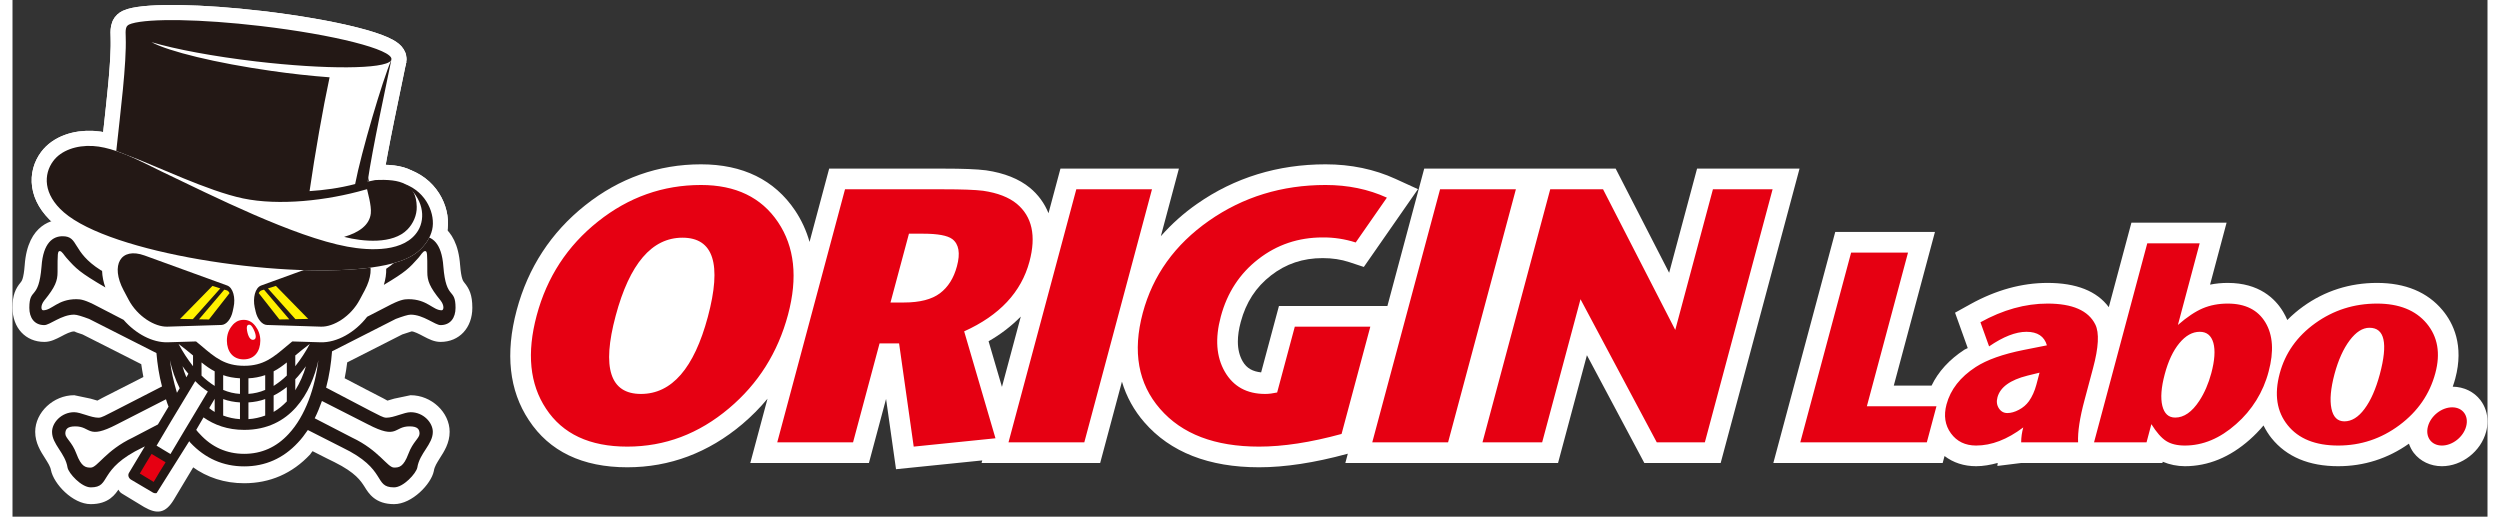 <?xml version="1.0" encoding="UTF-8"?>
<svg xmlns="http://www.w3.org/2000/svg" xmlns:xlink="http://www.w3.org/1999/xlink" width="300px" height="62px" viewBox="0 0 297 62" version="1.1">
<rect x="0" y="0" width="297" height="62" fill="#333333" stroke="none"/>
<g id="surface1">
<path style=" stroke:none;fill-rule:nonzero;fill:rgb(100%,100%,100%);fill-opacity:1;" d="M 211.211 20.234 L 202.148 20.234 L 198.797 32.734 L 192.379 20.234 L 169.406 20.234 L 164.988 36.723 L 151.973 36.723 L 149.836 44.688 C 148.844 44.578 148.113 44.215 147.621 43.363 C 147.234 42.688 147.043 41.902 147.043 40.988 C 147.043 40.281 147.156 39.5 147.391 38.633 C 148.02 36.285 149.203 34.461 151.016 33.055 C 152.82 31.652 154.852 30.973 157.223 30.973 C 158.371 30.973 159.438 31.133 160.406 31.453 L 162.16 32.035 L 168.656 22.699 L 165.957 21.465 C 163.422 20.305 160.602 19.719 157.57 19.719 C 151.84 19.719 146.648 21.316 142.152 24.461 C 140.551 25.574 139.09 26.879 137.801 28.344 L 139.969 20.234 L 125.754 20.234 L 124.32 25.586 C 123.844 24.402 123.082 23.355 122.098 22.543 C 120.789 21.465 119.016 20.758 116.824 20.438 C 115.695 20.297 114.035 20.234 111.699 20.234 L 98 20.234 L 95.645 29.031 C 95.27 27.691 94.684 26.418 93.91 25.258 C 91.438 21.582 87.637 19.719 82.621 19.719 C 77.496 19.719 72.82 21.375 68.715 24.641 C 64.637 27.879 61.871 32.109 60.504 37.215 C 59.113 42.422 59.602 46.863 61.957 50.41 C 64.418 54.168 68.395 56.074 73.773 56.074 C 78.859 56.074 83.504 54.332 87.578 50.895 C 88.672 49.969 89.688 48.949 90.602 47.844 L 88.535 55.559 L 102.77 55.559 L 104.828 47.871 L 106.023 56.305 L 116.371 55.25 L 116.289 55.559 L 130.52 55.559 L 133.133 45.797 C 133.668 47.602 134.59 49.27 135.832 50.688 C 138.938 54.262 143.566 56.074 149.586 56.074 C 152.684 56.074 156.234 55.535 160.141 54.469 L 160.238 54.441 L 159.941 55.559 L 185.465 55.559 L 188.93 42.625 C 191.641 47.707 195.82 55.559 195.82 55.559 L 204.98 55.559 L 214.445 20.234 Z M 118.734 46.426 L 117.129 40.949 C 118.547 40.145 119.848 39.148 120.996 37.988 Z M 296.152 48.016 C 295.379 47.004 294.168 46.422 292.828 46.402 C 292.938 46.082 293.047 45.762 293.133 45.43 L 293.133 45.426 C 294.199 41.449 292.895 38.773 291.609 37.23 C 289.793 35.051 287.145 33.949 283.742 33.949 C 280.477 33.949 277.5 34.898 274.887 36.77 C 274.184 37.273 273.551 37.82 272.977 38.402 C 272.832 38.059 272.664 37.727 272.473 37.41 C 271.52 35.828 269.594 33.949 265.828 33.949 C 265.094 33.949 264.387 34.02 263.707 34.156 L 265.691 26.719 L 254.27 26.719 L 251.555 36.859 C 250.121 34.926 247.656 33.949 244.199 33.949 C 241.121 33.949 238.012 34.805 234.949 36.5 L 233.105 37.523 L 234.629 41.77 C 234.516 41.84 234.344 41.891 234.234 41.961 C 232.414 43.148 231.094 44.594 230.289 46.273 L 225.754 46.273 L 230.695 27.832 L 218.73 27.832 L 211.301 55.559 L 231.621 55.559 L 231.844 54.723 C 232.891 55.52 234.172 55.945 235.637 55.945 C 236.5 55.945 237.363 55.785 238.227 55.551 L 238.18 55.914 L 241.043 55.559 L 257.988 55.559 L 258.031 55.41 C 258.871 55.762 259.77 55.941 260.68 55.945 C 263.469 55.945 266.09 54.871 268.477 52.75 C 269.074 52.219 269.621 51.656 270.121 51.055 C 270.418 51.652 270.75 52.164 271.09 52.586 C 272.887 54.816 275.574 55.945 279.082 55.945 C 282.18 55.945 285.035 55.031 287.57 53.242 C 287.715 53.633 287.891 54.004 288.145 54.336 C 288.93 55.359 290.164 55.945 291.531 55.945 C 293.926 55.945 296.203 54.168 296.832 51.816 C 296.945 51.398 297 50.98 297 50.574 C 297 49.641 296.711 48.746 296.152 48.016 Z M 296.152 48.016 "/>
<path style=" stroke:none;fill-rule:nonzero;fill:rgb(90.196%,0%,7.059%);fill-opacity:1;" d="M 93.062 37.766 C 91.844 42.309 89.484 46.051 85.977 49 C 82.348 52.062 78.285 53.594 73.773 53.594 C 69.266 53.594 66.016 52.074 64.023 49.039 C 62.066 46.094 61.695 42.363 62.902 37.855 C 64.133 33.258 66.586 29.5 70.258 26.582 C 73.93 23.66 78.055 22.199 82.621 22.199 C 86.781 22.199 89.859 23.684 91.855 26.645 C 93.852 29.605 94.254 33.316 93.062 37.766 Z M 83.441 38.027 C 85.137 31.691 84.121 28.523 80.395 28.523 C 76.727 28.523 74.051 31.648 72.379 37.898 C 70.703 44.148 71.715 47.273 75.414 47.273 C 79.113 47.273 81.789 44.191 83.441 38.027 Z M 117.957 52.594 L 108.145 53.594 L 106.391 41.207 L 104.047 41.207 L 100.867 53.078 L 91.77 53.078 L 99.902 22.715 L 111.699 22.715 C 113.922 22.715 115.512 22.773 116.465 22.891 C 118.215 23.148 119.562 23.672 120.508 24.449 C 122.352 25.984 122.863 28.297 122.035 31.391 C 121.051 35.062 118.438 37.852 114.199 39.762 Z M 113.332 31.953 C 113.754 30.391 113.57 29.301 112.777 28.691 C 112.199 28.258 111.027 28.043 109.266 28.043 L 107.574 28.043 L 105.359 36.301 L 106.965 36.301 C 108.871 36.301 110.316 35.93 111.297 35.191 C 112.273 34.453 112.953 33.375 113.332 31.953 Z M 128.617 53.078 L 119.52 53.078 L 127.656 22.715 L 136.738 22.715 Z M 159.488 52.074 C 155.777 53.09 152.48 53.594 149.586 53.594 C 144.289 53.594 140.332 52.086 137.707 49.062 C 135.078 46.039 134.391 42.203 135.633 37.551 C 136.844 33.039 139.484 29.355 143.574 26.492 C 147.668 23.629 152.336 22.199 157.57 22.199 C 160.258 22.199 162.707 22.707 164.926 23.719 L 161.184 29.098 C 159.902 28.684 158.566 28.48 157.223 28.492 C 154.305 28.492 151.73 29.359 149.496 31.098 C 147.262 32.828 145.762 35.125 144.996 37.988 C 144.289 40.621 144.453 42.824 145.477 44.605 C 146.504 46.383 148.117 47.273 150.324 47.273 C 150.762 47.273 151.234 47.211 151.758 47.098 L 153.875 39.203 L 162.938 39.203 Z M 172.27 53.078 L 163.172 53.078 L 171.309 22.715 L 180.406 22.715 Z M 203.078 53.078 L 197.312 53.078 L 188.16 35.906 L 183.559 53.078 L 176.398 53.078 L 184.527 22.715 L 190.867 22.715 L 199.531 39.59 L 204.051 22.715 L 211.211 22.715 L 203.082 53.078 Z M 229.719 53.078 L 214.535 53.078 L 220.633 30.316 L 227.461 30.316 L 222.523 48.754 L 230.875 48.754 Z M 247.871 53.078 L 241.039 53.078 C 241.043 52.473 241.129 51.871 241.293 51.289 C 239.363 52.742 237.477 53.465 235.637 53.465 C 234.336 53.465 233.328 52.98 232.613 52.004 C 231.902 51.027 231.723 49.867 232.082 48.527 C 232.559 46.75 233.723 45.254 235.586 44.043 C 236.922 43.176 238.844 42.492 241.352 41.992 L 244.129 41.441 C 243.816 40.355 242.996 39.816 241.676 39.816 C 240.383 39.816 238.887 40.402 237.191 41.566 L 236.152 38.672 C 238.852 37.176 241.535 36.43 244.199 36.43 C 247.191 36.43 249.102 37.262 249.934 38.934 C 250.43 39.93 250.336 41.688 249.66 44.199 L 248.652 47.977 C 248.066 50.141 247.816 51.844 247.871 53.078 Z M 242.859 46.184 L 243.246 44.719 C 242.969 44.785 242.484 44.902 241.785 45.078 C 239.719 45.598 238.52 46.465 238.195 47.68 C 238.059 48.176 238.117 48.617 238.363 48.996 C 238.609 49.375 238.953 49.566 239.379 49.566 C 239.812 49.566 240.277 49.438 240.766 49.176 C 241.266 48.914 241.664 48.57 241.977 48.137 C 242.359 47.594 242.652 46.941 242.859 46.184 Z M 270.734 44.59 C 270.098 47.035 268.734 49.234 266.828 50.895 C 264.898 52.609 262.848 53.465 260.68 53.465 C 259.754 53.465 259 53.281 258.43 52.914 C 257.859 52.547 257.273 51.871 256.664 50.898 L 256.086 53.078 L 249.785 53.078 L 256.172 29.199 L 262.461 29.199 L 259.848 38.996 C 260.941 38.043 261.941 37.379 262.828 37 C 263.727 36.621 264.723 36.43 265.828 36.43 C 267.934 36.43 269.438 37.184 270.348 38.691 C 271.254 40.199 271.387 42.164 270.734 44.59 Z M 263.855 44.785 C 264.266 43.25 264.348 42.035 264.105 41.148 C 263.852 40.262 263.316 39.816 262.469 39.816 C 261.582 39.816 260.773 40.273 260.02 41.184 C 259.27 42.09 258.684 43.336 258.266 44.914 C 257.844 46.492 257.75 47.758 257.98 48.699 C 258.215 49.641 258.727 50.109 259.527 50.109 C 260.574 50.109 261.539 49.441 262.418 48.098 C 263.043 47.145 263.516 46.039 263.855 44.785 Z M 290.738 44.785 C 290.062 47.297 288.633 49.375 286.438 51.012 C 284.246 52.648 281.789 53.465 279.082 53.465 C 276.348 53.465 274.332 52.652 273.023 51.027 C 271.711 49.402 271.391 47.332 272.066 44.816 C 272.719 42.371 274.145 40.355 276.332 38.785 C 278.523 37.215 280.992 36.43 283.742 36.43 C 286.383 36.43 288.375 37.227 289.703 38.816 C 291.031 40.414 291.379 42.398 290.738 44.785 Z M 284.078 44.914 C 285.07 41.195 284.66 39.332 282.836 39.332 C 282.008 39.332 281.223 39.836 280.461 40.844 C 279.703 41.852 279.098 43.195 278.641 44.883 C 278.18 46.613 278.059 47.992 278.27 49.02 C 278.48 50.051 279 50.562 279.828 50.562 C 280.695 50.562 281.504 50.066 282.242 49.07 C 282.988 48.07 283.598 46.691 284.078 44.914 Z M 294.438 51.172 C 294.102 52.438 292.797 53.465 291.531 53.465 C 290.262 53.465 289.516 52.438 289.852 51.172 C 290.191 49.906 291.488 48.879 292.762 48.879 C 294.027 48.879 294.781 49.902 294.438 51.172 Z M 294.438 51.172 "/>
<path style="fill-rule:nonzero;fill:rgb(100%,100%,100%);fill-opacity:1;stroke-width:0.194;stroke-linecap:butt;stroke-linejoin:miter;stroke:rgb(100%,100%,100%);stroke-opacity:1;stroke-miterlimit:10;" d="M 15.038 38.548 C 16.273 39.441 17.709 39.91 19.321 39.91 C 21.444 39.91 23.274 39.112 24.748 37.541 C 24.748 37.541 24.859 37.37 24.995 37.21 C 25.836 37.649 26.889 38.16 26.889 38.16 C 28.686 39.055 29.118 39.753 29.433 40.236 C 29.783 40.809 30.307 41.653 31.819 41.653 C 33.271 41.653 34.829 40.005 35.038 38.979 C 35.098 38.572 35.312 38.263 35.551 37.872 C 35.912 37.31 36.357 36.621 36.357 35.72 C 36.357 34.148 34.883 32.764 33.203 32.764 L 31.857 33.046 L 31.257 33.222 L 30.85 33 L 30.481 32.81 C 30.481 32.81 28.591 31.838 27.59 31.306 C 27.682 30.831 27.766 30.367 27.823 29.865 L 32.465 27.509 L 33.274 27.246 C 33.521 27.248 33.966 27.482 34.324 27.672 C 34.767 27.903 35.193 28.125 35.695 28.125 C 37.199 28.125 38.249 26.996 38.249 25.376 C 38.249 24.325 38.008 23.831 37.595 23.326 C 37.489 23.196 37.324 22.998 37.231 21.825 L 37.231 21.839 C 36.99 18.37 34.829 18.099 34.175 18.099 C 32.766 18.099 32.231 18.959 31.881 19.529 C 31.827 19.613 31.745 19.714 31.686 19.803 C 31.623 19.714 31.591 19.605 31.517 19.521 C 31.346 19.331 31.159 19.16 30.956 19.008 C 31.121 18.27 31.23 17.556 31.23 16.888 C 31.23 8.781 23.922 5.757 19.319 5.757 C 16.604 5.757 13.719 6.707 11.61 8.298 C 9.688 9.739 7.408 12.396 7.408 16.888 C 7.408 17.556 7.516 18.27 7.679 19.008 C 7.448 19.187 7.253 19.366 7.117 19.524 C 6.984 19.673 6.919 19.871 6.813 20.039 C 6.688 19.877 6.572 19.706 6.463 19.529 C 6.11 18.959 5.581 18.099 4.175 18.099 C 3.518 18.099 1.357 18.37 1.113 21.839 C 1.023 22.998 0.858 23.196 0.752 23.324 C 0.337 23.831 0.098 24.325 0.098 25.376 C 0.098 26.996 1.148 28.125 2.652 28.125 C 3.157 28.125 3.578 27.903 4.02 27.675 C 4.376 27.485 4.821 27.251 5.138 27.251 C 5.141 27.265 5.746 27.466 5.879 27.509 C 6.026 27.582 9.908 29.558 10.825 30.014 C 10.877 30.427 10.953 30.804 11.023 31.203 C 9.973 31.741 8.922 32.275 7.869 32.807 L 7.503 32.995 L 7.09 33.22 L 6.485 33.046 L 5.141 32.764 C 3.466 32.764 1.99 34.148 1.99 35.717 C 1.99 36.621 2.438 37.31 2.796 37.869 C 3.04 38.263 3.246 38.572 3.298 38.879 C 3.518 40.003 5.073 41.653 6.526 41.653 C 7.961 41.653 8.499 40.893 8.852 40.328 C 8.852 40.328 8.917 40.638 9.186 40.79 C 9.186 40.79 10.364 41.509 11.037 41.913 C 12.066 42.494 12.706 42.429 13.374 41.322 C 14.05 40.182 15.038 38.545 15.038 38.545 Z M 15.038 38.548 " transform="matrix(1.439,0,0,1.439,0,0.418)"/>
<path style="fill-rule:evenodd;fill:rgb(100%,100%,100%);fill-opacity:1;stroke-width:0.194;stroke-linecap:butt;stroke-linejoin:miter;stroke:rgb(100%,100%,100%);stroke-opacity:1;stroke-miterlimit:10;" d="M 26.751 19.942 L 27.18 19.787 C 27.31 19.738 27.432 19.714 27.557 19.681 C 27.78 18.015 28.762 15.868 27.316 14.399 C 28.092 16.381 27.117 16.932 26.783 19.532 C 26.767 19.673 26.759 19.809 26.754 19.942 Z M 11.075 19.681 C 11.205 19.714 11.327 19.738 11.458 19.787 L 11.878 19.942 C 11.873 19.809 11.87 19.673 11.846 19.532 C 11.515 16.932 10.543 16.383 11.322 14.399 C 9.875 15.868 10.858 18.015 11.075 19.681 Z M 10.258 19.532 C 9.946 18.568 9.772 17.686 9.772 16.888 C 9.772 13.376 11.542 11.308 13.027 10.192 C 14.748 8.898 17.106 8.127 19.321 8.127 C 23.008 8.127 28.863 10.504 28.863 16.888 C 28.863 17.686 28.689 18.568 28.38 19.532 C 28.8 19.51 29.161 19.564 29.46 19.665 C 29.764 18.663 29.921 17.743 29.921 16.888 C 29.921 9.731 23.42 7.065 19.321 7.065 C 16.878 7.065 14.294 7.918 12.397 9.343 C 10.711 10.605 8.713 12.939 8.713 16.888 C 8.713 17.743 8.871 18.663 9.18 19.665 C 9.528 19.554 9.894 19.507 10.258 19.532 Z M 35.928 21.929 C 35.787 19.928 34.957 19.407 34.175 19.407 C 32.826 19.407 33.393 20.631 31.162 22.121 C 31.175 22.545 31.108 22.995 30.966 23.462 C 32.807 22.366 33.07 22.081 33.849 21.209 C 34.034 21.008 34.221 20.645 34.403 20.645 C 34.59 20.645 34.59 20.848 34.59 22.393 C 34.59 23.115 34.772 23.63 35.695 24.762 C 36.021 25.172 35.972 25.582 35.787 25.582 C 35.049 25.582 34.59 24.656 33.019 24.656 C 32.647 24.656 32.28 24.708 31.219 25.275 L 29.574 26.122 C 28.567 27.43 27.055 28.291 25.69 28.25 L 23.331 28.179 C 23.171 28.31 23.016 28.44 22.869 28.562 C 21.735 29.523 20.915 30.21 19.321 30.21 C 17.712 30.21 16.897 29.523 15.766 28.562 C 15.624 28.437 15.462 28.307 15.307 28.179 L 12.94 28.25 C 11.675 28.288 10.271 27.536 9.264 26.38 L 7.128 25.275 C 6.064 24.708 5.695 24.656 5.328 24.656 C 3.757 24.656 3.298 25.582 2.557 25.582 C 2.372 25.582 2.326 25.172 2.652 24.762 C 3.575 23.63 3.757 23.115 3.757 22.395 C 3.757 20.848 3.757 20.645 3.944 20.645 C 4.126 20.645 4.311 21.006 4.498 21.209 C 5.326 22.135 5.567 22.398 7.744 23.679 C 7.581 23.234 7.489 22.77 7.47 22.298 L 7.359 22.238 C 4.913 20.696 5.559 19.407 4.175 19.407 C 3.39 19.407 2.557 19.928 2.421 21.929 C 2.188 24.814 1.403 23.628 1.403 25.378 C 1.403 26.201 1.819 26.817 2.652 26.817 C 3.111 26.817 4.083 25.946 5.141 25.946 C 5.372 25.946 5.836 26.098 6.39 26.304 L 12.003 29.148 C 12.079 30.06 12.223 31.013 12.467 31.933 L 8.466 33.985 C 7.777 34.327 7.448 34.539 7.174 34.539 C 6.526 34.539 5.695 34.08 5.141 34.08 C 4.083 34.08 3.298 34.949 3.298 35.72 C 3.298 36.765 4.406 37.489 4.59 38.697 C 4.68 39.175 5.744 40.347 6.526 40.347 C 8.282 40.347 7.036 38.846 10.866 37.014 L 11.04 36.927 L 9.718 39.131 C 9.604 39.313 9.663 39.547 9.859 39.688 L 11.71 40.782 C 11.802 40.833 11.911 40.847 12.017 40.825 L 14.737 36.499 C 14.769 36.539 14.799 36.585 14.832 36.621 C 16.064 37.932 17.568 38.597 19.321 38.597 C 21.072 38.597 22.576 37.932 23.795 36.621 C 24.099 36.311 24.373 35.931 24.628 35.565 L 27.484 37.014 C 31.311 38.846 30.065 40.347 31.819 40.347 C 32.603 40.347 33.662 39.178 33.757 38.697 C 33.941 37.489 35.049 36.765 35.049 35.72 C 35.049 34.949 34.264 34.08 33.203 34.08 C 32.649 34.08 31.819 34.539 31.173 34.539 C 30.896 34.539 30.573 34.327 29.881 33.985 L 26.151 32.031 C 26.42 31.029 26.572 29.99 26.645 29.005 L 31.957 26.304 C 32.511 26.098 32.972 25.946 33.203 25.946 C 34.264 25.946 35.234 26.817 35.695 26.817 C 36.526 26.817 36.944 26.201 36.944 25.378 C 36.944 23.63 36.159 24.814 35.928 21.929 Z M 12.125 35.101 L 10.033 36.195 C 7.774 37.261 7.079 38.7 6.526 38.7 C 6.11 38.7 5.744 38.651 5.328 37.538 C 4.959 36.539 4.406 36.246 4.406 35.869 C 4.406 35.524 4.544 35.261 5.236 35.261 C 6.572 35.261 6.205 36.393 8.697 35.098 L 12.799 33.003 C 12.866 33.228 12.934 33.426 13.013 33.616 Z M 13.713 32.46 C 13.442 31.564 13.236 30.641 13.127 29.743 C 13.293 30.522 13.564 31.325 13.941 32.08 Z M 14.498 31.171 C 14.37 30.869 14.262 30.56 14.175 30.245 C 14.33 30.473 14.503 30.671 14.666 30.875 Z M 15.054 30.245 C 14.598 29.664 14.194 29.04 13.846 28.386 C 14.286 28.709 14.677 29.04 15.054 29.349 Z M 23.58 29.349 C 23.958 29.04 24.351 28.709 24.794 28.383 C 24.446 29.04 24.039 29.661 23.58 30.245 Z M 23.58 31.331 C 23.887 31.021 24.18 30.639 24.468 30.248 C 24.264 30.953 23.966 31.627 23.58 32.251 Z M 21.775 30.671 C 22.166 30.473 22.522 30.212 22.875 29.93 L 22.875 31.024 C 22.538 31.35 22.172 31.637 21.775 31.89 Z M 21.775 32.688 C 22.153 32.506 22.519 32.259 22.875 31.982 L 22.875 33.179 C 22.554 33.51 22.196 33.814 21.775 34.056 Z M 19.677 31.252 C 20.152 31.233 20.622 31.143 21.072 30.989 L 21.072 32.221 C 20.622 32.414 20.155 32.52 19.674 32.552 L 19.674 31.249 Z M 19.677 33.263 C 20.152 33.233 20.622 33.149 21.072 32.984 L 21.072 34.36 C 20.622 34.525 20.152 34.628 19.674 34.658 L 19.674 33.263 Z M 17.565 30.989 C 17.975 31.138 18.437 31.222 18.969 31.252 L 18.969 32.552 C 18.485 32.525 18.01 32.411 17.568 32.221 L 17.568 30.989 Z M 17.565 32.984 C 18.01 33.149 18.48 33.233 18.969 33.263 L 18.969 34.658 C 18.488 34.628 18.016 34.528 17.568 34.36 L 17.568 32.984 Z M 15.763 29.93 C 16.116 30.212 16.471 30.473 16.859 30.671 L 16.859 31.89 C 16.466 31.64 16.097 31.35 15.763 31.027 Z M 16.859 32.962 L 16.859 34.058 C 16.697 33.966 16.542 33.86 16.401 33.738 Z M 23.021 35.899 C 22.009 36.998 20.766 37.552 19.321 37.552 C 17.877 37.552 16.621 36.998 15.622 35.899 C 15.505 35.79 15.413 35.668 15.32 35.554 L 15.928 34.512 C 16.819 35.139 17.929 35.554 19.321 35.554 C 23.192 35.554 24.91 32.476 25.51 29.743 C 25.228 31.996 24.444 34.381 23.021 35.899 Z M 29.647 35.098 C 32.142 36.393 31.773 35.261 33.111 35.261 C 33.806 35.261 33.941 35.524 33.941 35.869 C 33.941 36.246 33.39 36.539 33.019 37.538 C 32.603 38.651 32.234 38.697 31.819 38.697 C 31.265 38.697 30.573 37.261 28.312 36.195 L 25.201 34.588 C 25.432 34.126 25.63 33.63 25.804 33.144 Z M 29.647 35.098 " transform="matrix(1.439,0,0,1.439,0,0.418)"/>
<path style="fill-rule:evenodd;fill:rgb(100%,100%,100%);fill-opacity:1;stroke-width:0.194;stroke-linecap:butt;stroke-linejoin:miter;stroke:rgb(100%,100%,100%);stroke-opacity:1;stroke-miterlimit:10;" d="M 10.616 39.194 C 10.79 38.879 11.42 37.845 11.599 37.56 L 12.766 38.257 C 12.424 38.798 12.093 39.343 11.773 39.894 C 11.422 39.693 10.969 39.395 10.616 39.194 Z M 15.239 31.488 C 13.922 33.668 12.231 36.474 12.014 36.87 L 13.173 37.568 C 13.393 37.18 15.003 34.506 16.289 32.357 C 15.907 32.11 15.554 31.819 15.239 31.488 Z M 15.239 31.488 " transform="matrix(1.439,0,0,1.439,0,0.418)"/>
<path style="fill-rule:nonzero;fill:rgb(100%,100%,100%);fill-opacity:1;stroke-width:0.194;stroke-linecap:butt;stroke-linejoin:miter;stroke:rgb(100%,100%,100%);stroke-opacity:1;stroke-miterlimit:10;" d="M 20.261 26.904 C 20.502 27.221 20.668 27.628 20.665 28.122 C 20.66 28.986 20.193 29.675 19.278 29.675 C 18.35 29.675 17.888 28.988 17.877 28.133 C 17.872 27.631 18.027 27.227 18.276 26.909 C 18.434 26.692 18.61 26.562 18.787 26.478 C 18.952 26.41 19.102 26.38 19.289 26.38 C 19.449 26.38 19.604 26.41 19.756 26.48 C 19.938 26.564 20.103 26.695 20.261 26.904 Z M 20.111 27.181 C 19.962 26.868 19.834 26.76 19.699 26.787 C 19.555 26.811 19.503 26.95 19.558 27.27 C 19.642 27.761 19.829 28.09 20.095 28.041 C 20.358 27.995 20.331 27.642 20.111 27.181 Z M 20.111 27.181 " transform="matrix(1.439,0,0,1.439,0,0.418)"/>
<path style="fill:none;stroke-width:0.194;stroke-linecap:butt;stroke-linejoin:miter;stroke:rgb(100%,100%,100%);stroke-opacity:1;stroke-miterlimit:10;" d="M 18.363 25.666 C 18.228 26.315 17.829 26.795 17.421 26.806 L 12.907 26.947 C 11.868 26.977 10.418 26.095 9.68 24.697 L 9.264 23.915 C 8.154 21.825 9.004 20.286 11.015 21.014 L 17.905 23.516 C 18.399 23.701 18.61 24.553 18.434 25.335 Z M 18.363 25.666 " transform="matrix(1.439,0,0,1.439,0,0.418)"/>
<path style=" stroke:none;fill-rule:nonzero;fill:rgb(100%,100%,100%);fill-opacity:1;" d="M 26.426 37.355 C 26.23 38.289 25.656 38.98 25.07 38.996 L 18.574 39.199 C 17.078 39.242 14.992 37.973 13.93 35.961 L 13.332 34.836 C 11.734 31.828 12.957 29.613 15.852 30.66 L 25.766 34.262 C 26.477 34.527 26.781 35.754 26.527 36.879 Z M 26.426 37.355 "/>
<path style="fill:none;stroke-width:0.194;stroke-linecap:butt;stroke-linejoin:miter;stroke:rgb(100%,100%,100%);stroke-opacity:1;stroke-miterlimit:10;" d="M 16.672 23.549 L 13.974 26.301 L 15.041 26.32 L 17.326 23.758 Z M 16.672 23.549 " transform="matrix(1.439,0,0,1.439,0,0.418)"/>
<path style=" stroke:none;fill-rule:nonzero;fill:rgb(100%,100%,100%);fill-opacity:1;" d="M 23.992 34.309 L 20.109 38.27 L 21.645 38.297 L 24.934 34.609 Z M 23.992 34.309 "/>
<path style="fill:none;stroke-width:0.194;stroke-linecap:butt;stroke-linejoin:miter;stroke:rgb(100%,100%,100%);stroke-opacity:1;stroke-miterlimit:10;" d="M 17.88 23.924 L 17.66 23.861 L 15.554 26.334 L 16.382 26.347 L 18.1 24.152 C 18.038 24.032 17.97 23.956 17.88 23.924 Z M 17.88 23.924 " transform="matrix(1.439,0,0,1.439,0,0.418)"/>
<path style=" stroke:none;fill-rule:nonzero;fill:rgb(100%,100%,100%);fill-opacity:1;" d="M 25.73 34.848 L 25.414 34.758 L 22.383 38.316 L 23.574 38.336 L 26.047 35.176 C 25.957 35.004 25.859 34.895 25.73 34.848 Z M 25.73 34.848 "/>
<path style="fill:none;stroke-width:0.194;stroke-linecap:butt;stroke-linejoin:miter;stroke:rgb(100%,100%,100%);stroke-opacity:1;stroke-miterlimit:10;" d="M 20.269 25.666 C 20.413 26.315 20.817 26.795 21.216 26.806 L 25.728 26.947 C 26.767 26.977 28.217 26.095 28.955 24.697 L 29.373 23.915 C 30.483 21.825 29.634 20.286 27.622 21.014 L 20.733 23.516 C 20.228 23.701 20.033 24.553 20.196 25.335 L 20.272 25.666 Z M 20.269 25.666 " transform="matrix(1.439,0,0,1.439,0,0.418)"/>
<path style=" stroke:none;fill-rule:nonzero;fill:rgb(100%,100%,100%);fill-opacity:1;" d="M 29.168 37.355 C 29.375 38.289 29.957 38.98 30.531 38.996 L 37.023 39.199 C 38.52 39.242 40.605 37.973 41.668 35.961 L 42.27 34.836 C 43.867 31.828 42.645 29.613 39.75 30.66 L 29.836 34.262 C 29.109 34.527 28.828 35.754 29.062 36.879 L 29.172 37.355 Z M 29.168 37.355 "/>
<path style="fill:none;stroke-width:0.194;stroke-linecap:butt;stroke-linejoin:miter;stroke:rgb(100%,100%,100%);stroke-opacity:1;stroke-miterlimit:10;" d="M 21.965 23.549 L 24.658 26.301 L 23.591 26.32 L 21.3 23.758 Z M 21.965 23.549 " transform="matrix(1.439,0,0,1.439,0,0.418)"/>
<path style=" stroke:none;fill-rule:nonzero;fill:rgb(100%,100%,100%);fill-opacity:1;" d="M 31.609 34.309 L 35.484 38.27 L 33.949 38.297 L 30.652 34.609 Z M 31.609 34.309 "/>
<path style="fill:none;stroke-width:0.194;stroke-linecap:butt;stroke-linejoin:miter;stroke:rgb(100%,100%,100%);stroke-opacity:1;stroke-miterlimit:10;" d="M 20.76 23.924 L 20.972 23.861 L 23.078 26.334 L 22.258 26.347 L 20.532 24.152 C 20.592 24.032 20.668 23.956 20.76 23.924 Z M 20.76 23.924 " transform="matrix(1.439,0,0,1.439,0,0.418)"/>
<path style=" stroke:none;fill-rule:nonzero;fill:rgb(100%,100%,100%);fill-opacity:1;" d="M 29.875 34.848 L 30.18 34.758 L 33.211 38.316 L 32.031 38.336 L 29.547 35.176 C 29.633 35.004 29.742 34.895 29.875 34.848 Z M 29.875 34.848 "/>
<path style="fill-rule:nonzero;fill:rgb(100%,100%,100%);fill-opacity:1;stroke-width:2.518;stroke-linecap:butt;stroke-linejoin:miter;stroke:rgb(100%,100%,100%);stroke-opacity:1;stroke-miterlimit:4;" d="M 33.529 15.86 C 33.496 15.816 33.461 15.775 33.428 15.735 L 33.464 15.797 L 33.529 15.862 Z M 8.732 12.323 C 8.681 12.312 8.708 12.32 8.732 12.331 Z M 29.802 14.972 L 29.788 14.918 L 29.742 14.961 Z M 31.599 4.655 L 31.593 4.688 " transform="matrix(1.439,0,0,1.439,0,0.418)"/>
<path style="fill-rule:nonzero;fill:rgb(100%,100%,100%);fill-opacity:1;stroke-width:2.518;stroke-linecap:butt;stroke-linejoin:miter;stroke:rgb(100%,100%,100%);stroke-opacity:1;stroke-miterlimit:4;" d="M 20.668 1.876 C 15.69 1.292 11.428 1.235 9.943 1.672 C 9.612 1.767 9.501 1.897 9.46 2.101 C 9.422 2.28 9.43 2.522 9.441 2.788 C 9.506 4.671 9.145 7.85 8.825 10.724 C 8.765 11.264 8.708 11.794 8.654 12.301 L 8.656 12.301 C 8.667 12.307 8.692 12.312 8.732 12.323 L 8.732 12.331 L 8.656 12.301 C 7.997 12.079 7.34 11.921 6.705 11.883 C 5.32 11.804 4.047 12.258 3.396 13.137 C 2.576 14.239 2.554 15.914 4.278 17.409 C 8.241 20.846 22.147 22.903 29.441 22.075 C 30.82 21.918 32.715 21.595 33.795 20.702 C 34.43 20.175 34.84 19.529 34.995 18.867 C 35.28 17.637 34.574 15.778 32.761 15.075 C 32.166 14.744 31.306 14.671 30.242 14.725 L 29.615 14.855 C 30.033 11.975 31.151 6.889 31.593 4.688 L 31.602 4.655 C 31.697 3.838 26.8 2.595 20.668 1.876 Z M 33.529 15.862 L 33.464 15.797 C 33.453 15.775 33.442 15.756 33.428 15.735 Z M 29.802 14.972 L 29.742 14.961 L 29.788 14.918 Z M 29.802 14.972 " transform="matrix(1.439,0,0,1.439,0,0.418)"/>
<path style="fill-rule:nonzero;fill:rgb(100%,100%,100%);fill-opacity:1;stroke-width:2.518;stroke-linecap:butt;stroke-linejoin:miter;stroke:rgb(100%,100%,100%);stroke-opacity:1;stroke-miterlimit:4;" d="M 20.32 4.834 C 16.737 4.414 13.58 3.814 11.591 3.225 C 13.021 3.998 16.944 4.962 21.604 5.624 C 23.336 5.871 24.981 6.05 26.441 6.156 C 25.885 8.746 25.22 12.54 24.772 15.645 C 25.996 15.564 27.253 15.401 28.572 15.056 C 29.083 12.391 30.861 6.384 31.55 4.772 C 30.999 5.478 26.148 5.516 20.32 4.834 Z M 31.593 4.688 L 31.602 4.655 C 31.583 4.693 31.566 4.734 31.55 4.772 Z M 9.503 12.624 C 9.224 12.507 8.941 12.402 8.656 12.304 C 8.925 12.407 9.207 12.513 9.503 12.624 Z M 29.612 14.863 L 29.615 14.855 Z M 29.612 14.863 " transform="matrix(1.439,0,0,1.439,0,0.418)"/>
<path style="fill-rule:nonzero;fill:rgb(100%,100%,100%);fill-opacity:1;stroke-width:2.518;stroke-linecap:butt;stroke-linejoin:miter;stroke:rgb(100%,100%,100%);stroke-opacity:1;stroke-miterlimit:4;" d="M 6.707 11.883 C 5.32 11.804 4.047 12.258 3.396 13.137 C 2.576 14.239 2.554 15.914 4.278 17.409 C 8.241 20.846 22.147 22.903 29.441 22.075 C 30.82 21.918 32.715 21.595 33.795 20.702 C 34.43 20.175 34.84 19.529 34.995 18.867 C 35.285 17.624 34.56 15.737 32.706 15.053 C 34.27 16.221 34.449 17.868 33.836 18.913 C 32.742 20.767 29.799 20.623 27.921 20.276 C 23.453 19.448 16.686 16.044 12.481 14.036 C 11.572 13.601 10.551 13.056 9.503 12.624 C 9.218 12.518 8.936 12.412 8.656 12.304 C 7.997 12.079 7.34 11.921 6.705 11.883 Z M 31.599 4.655 L 31.593 4.688 Z M 29.612 14.863 L 29.615 14.855 Z M 29.612 14.863 " transform="matrix(1.439,0,0,1.439,0,0.418)"/>
<path style="fill-rule:nonzero;fill:rgb(100%,100%,100%);fill-opacity:1;stroke-width:2.518;stroke-linecap:butt;stroke-linejoin:miter;stroke:rgb(100%,100%,100%);stroke-opacity:1;stroke-miterlimit:4;" d="M 20.32 4.834 C 16.737 4.414 13.58 3.814 11.591 3.225 C 13.021 3.998 16.944 4.962 21.604 5.624 C 23.336 5.871 24.981 6.05 26.441 6.156 C 25.885 8.746 25.22 12.54 24.772 15.645 C 25.996 15.564 27.253 15.401 28.572 15.056 C 29.083 12.391 30.861 6.384 31.55 4.772 C 30.999 5.478 26.148 5.516 20.32 4.834 Z M 20.32 4.834 " transform="matrix(1.439,0,0,1.439,0,0.418)"/>
<path style="fill-rule:nonzero;fill:rgb(100%,100%,100%);fill-opacity:1;stroke-width:2.518;stroke-linecap:butt;stroke-linejoin:miter;stroke:rgb(100%,100%,100%);stroke-opacity:1;stroke-miterlimit:4;" d="M 20.668 1.876 C 15.69 1.292 11.428 1.235 9.943 1.672 C 9.612 1.767 9.501 1.897 9.46 2.101 C 9.422 2.28 9.43 2.522 9.441 2.788 C 9.52 5.024 8.996 9.09 8.654 12.301 L 8.656 12.301 C 8.939 12.399 9.221 12.507 9.503 12.624 C 12.063 13.569 16.246 15.626 19.224 16.253 C 22.199 16.877 26.216 16.451 29.43 15.52 L 29.566 15.485 L 29.566 15.488 C 29.585 15.645 29.954 16.85 29.878 17.507 C 29.772 18.462 28.925 19.084 27.652 19.461 C 29.205 19.863 31.716 20.099 32.932 18.845 C 33.418 18.346 33.724 17.656 33.708 16.951 C 33.67 15.01 32.364 14.619 30.242 14.725 L 29.615 14.855 L 29.612 14.863 L 29.612 14.853 L 29.615 14.853 C 30.033 11.975 31.151 6.889 31.593 4.688 C 30.861 6.384 29.085 12.391 28.572 15.056 C 27.253 15.401 25.996 15.564 24.772 15.645 C 25.22 12.54 25.885 8.746 26.441 6.156 C 24.824 6.034 23.211 5.855 21.604 5.624 C 16.944 4.962 13.021 3.998 11.588 3.225 C 13.578 3.814 16.74 4.414 20.32 4.834 C 26.151 5.516 30.999 5.478 31.55 4.772 C 31.566 4.734 31.583 4.693 31.599 4.655 C 31.697 3.838 26.8 2.595 20.668 1.876 Z M 20.668 1.876 " transform="matrix(1.439,0,0,1.439,0,0.418)"/>
<path style=" stroke:none;fill-rule:nonzero;fill:rgb(100%,100%,100%);fill-opacity:1;" d="M 21.641 55.895 C 23.418 57.18 25.484 57.855 27.805 57.855 C 30.859 57.855 33.492 56.707 35.613 54.445 C 35.613 54.445 35.773 54.199 35.969 53.969 C 37.18 54.602 38.695 55.336 38.695 55.336 C 41.281 56.625 41.902 57.629 42.355 58.324 C 42.859 59.148 43.613 60.363 45.789 60.363 C 47.879 60.363 50.121 57.992 50.422 56.516 C 50.508 55.93 50.816 55.484 51.16 54.922 C 51.68 54.113 52.32 53.121 52.32 51.824 C 52.32 49.562 50.199 47.57 47.781 47.57 L 45.844 47.977 L 44.98 48.23 L 44.395 47.91 L 43.863 47.637 C 43.863 47.637 41.145 46.238 39.703 45.473 C 39.836 44.789 39.957 44.121 40.039 43.398 L 46.719 40.008 L 47.883 39.629 C 48.238 39.633 48.879 39.969 49.395 40.242 C 50.031 40.574 50.645 40.895 51.367 40.895 C 53.531 40.895 55.043 39.27 55.043 36.938 C 55.043 35.426 54.695 34.715 54.102 33.988 C 53.949 33.801 53.711 33.516 53.578 31.828 L 53.578 31.848 C 53.23 26.855 50.121 26.465 49.18 26.465 C 47.152 26.465 46.383 27.703 45.879 28.523 C 45.801 28.645 45.684 28.789 45.598 28.918 C 45.508 28.789 45.461 28.633 45.355 28.512 C 45.109 28.238 44.84 27.992 44.547 27.773 C 44.785 26.711 44.941 25.684 44.941 24.723 C 44.941 13.055 34.426 8.703 27.801 8.703 C 23.895 8.703 19.742 10.07 16.707 12.359 C 13.941 14.434 10.66 18.258 10.66 24.723 C 10.66 25.684 10.816 26.711 11.051 27.773 C 10.719 28.031 10.438 28.289 10.242 28.516 C 10.051 28.73 9.957 29.016 9.805 29.258 C 9.625 29.023 9.457 28.777 9.301 28.523 C 8.793 27.703 8.031 26.465 6.008 26.465 C 5.062 26.465 1.953 26.855 1.602 31.848 C 1.473 33.516 1.234 33.801 1.082 33.984 C 0.484 34.715 0.141 35.426 0.141 36.938 C 0.141 39.27 1.652 40.895 3.816 40.895 C 4.543 40.895 5.148 40.574 5.785 40.246 C 6.297 39.973 6.938 39.637 7.395 39.637 C 7.398 39.656 8.27 39.945 8.461 40.008 C 8.672 40.113 14.258 42.957 15.578 43.613 C 15.652 44.207 15.762 44.75 15.863 45.324 C 14.352 46.098 12.84 46.867 11.324 47.633 L 10.797 47.902 L 10.203 48.227 L 9.332 47.977 L 7.398 47.57 C 4.988 47.57 2.863 49.562 2.863 51.82 C 2.863 53.121 3.508 54.113 4.023 54.918 C 4.375 55.484 4.672 55.93 4.746 56.371 C 5.062 57.988 7.301 60.363 9.391 60.363 C 11.457 60.363 12.23 59.27 12.738 58.457 C 12.738 58.457 12.832 58.902 13.219 59.121 C 13.219 59.121 14.914 60.156 15.883 60.738 C 17.363 61.574 18.285 61.48 19.246 59.887 C 20.219 58.246 21.641 55.891 21.641 55.891 Z M 21.641 55.895 "/>
<path style=" stroke:none;fill-rule:evenodd;fill:rgb(13.725%,9.412%,8.235%);fill-opacity:1;" d="M 38.496 29.117 L 39.113 28.895 C 39.301 28.824 39.477 28.789 39.656 28.742 C 39.977 26.344 41.391 23.254 39.309 21.141 C 40.426 23.992 39.023 24.785 38.543 28.527 C 38.52 28.73 38.508 28.926 38.5 29.117 Z M 15.938 28.742 C 16.125 28.789 16.301 28.824 16.488 28.895 L 17.094 29.117 C 17.086 28.926 17.082 28.73 17.047 28.527 C 16.57 24.785 15.172 23.996 16.293 21.141 C 14.211 23.254 15.625 26.344 15.938 28.742 Z M 14.762 28.527 C 14.312 27.141 14.062 25.871 14.062 24.723 C 14.062 19.668 16.609 16.691 18.746 15.086 C 21.223 13.223 24.617 12.113 27.805 12.113 C 33.109 12.113 41.535 15.535 41.535 24.723 C 41.535 25.871 41.285 27.141 40.84 28.527 C 41.445 28.496 41.965 28.574 42.395 28.719 C 42.832 27.277 43.059 25.953 43.059 24.723 C 43.059 14.422 33.703 10.586 27.805 10.586 C 24.289 10.586 20.57 11.812 17.84 13.863 C 15.414 15.68 12.539 19.039 12.539 24.723 C 12.539 25.953 12.766 27.277 13.211 28.719 C 13.711 28.559 14.238 28.492 14.762 28.527 Z M 51.703 31.977 C 51.5 29.098 50.305 28.348 49.18 28.348 C 47.238 28.348 48.055 30.109 44.844 32.254 C 44.863 32.863 44.766 33.512 44.562 34.184 C 47.211 32.605 47.59 32.195 48.711 30.941 C 48.977 30.652 49.246 30.129 49.508 30.129 C 49.777 30.129 49.777 30.422 49.777 32.645 C 49.777 33.684 50.039 34.426 51.367 36.055 C 51.836 36.645 51.766 37.234 51.5 37.234 C 50.438 37.234 49.777 35.902 47.516 35.902 C 46.98 35.902 46.453 35.977 44.926 36.793 L 42.559 38.012 C 41.109 39.895 38.934 41.133 36.969 41.074 L 33.574 40.973 C 33.344 41.16 33.121 41.348 32.91 41.523 C 31.277 42.906 30.098 43.895 27.805 43.895 C 25.488 43.895 24.316 42.906 22.688 41.523 C 22.484 41.344 22.25 41.156 22.027 40.973 L 18.621 41.074 C 16.801 41.129 14.781 40.047 13.332 38.383 L 10.258 36.793 C 8.727 35.977 8.195 35.902 7.668 35.902 C 5.406 35.902 4.746 37.234 3.68 37.234 C 3.414 37.234 3.348 36.645 3.816 36.055 C 5.145 34.426 5.406 33.684 5.406 32.648 C 5.406 30.422 5.406 30.129 5.676 30.129 C 5.938 30.129 6.203 30.648 6.473 30.941 C 7.664 32.273 8.012 32.652 11.145 34.496 C 10.91 33.855 10.777 33.188 10.75 32.508 L 10.59 32.422 C 7.07 30.203 8 28.348 6.008 28.348 C 4.879 28.348 3.68 29.098 3.484 31.977 C 3.148 36.129 2.02 34.422 2.02 36.941 C 2.02 38.125 2.617 39.012 3.816 39.012 C 4.477 39.012 5.875 37.758 7.398 37.758 C 7.73 37.758 8.398 37.977 9.195 38.273 L 17.273 42.367 C 17.383 43.68 17.59 45.051 17.941 46.375 L 12.184 49.328 C 11.191 49.82 10.719 50.125 10.324 50.125 C 9.391 50.125 8.195 49.465 7.398 49.465 C 5.875 49.465 4.746 50.715 4.746 51.824 C 4.746 53.328 6.34 54.371 6.605 56.109 C 6.734 56.797 8.266 58.484 9.391 58.484 C 11.918 58.484 10.125 56.324 15.637 53.688 L 15.887 53.562 L 13.984 56.734 C 13.82 56.996 13.906 57.332 14.188 57.535 L 16.852 59.109 C 16.984 59.184 17.141 59.203 17.293 59.172 L 21.207 52.945 C 21.254 53.004 21.297 53.07 21.344 53.121 C 23.117 55.008 25.281 55.965 27.805 55.965 C 30.324 55.965 32.488 55.008 34.242 53.121 C 34.68 52.676 35.074 52.129 35.441 51.602 L 39.551 53.688 C 45.059 56.324 43.266 58.484 45.789 58.484 C 46.918 58.484 48.441 56.801 48.578 56.109 C 48.844 54.371 50.438 53.328 50.438 51.824 C 50.438 50.715 49.309 49.465 47.781 49.465 C 46.984 49.465 45.789 50.125 44.859 50.125 C 44.461 50.125 43.996 49.82 43 49.328 L 37.633 46.516 C 38.02 45.074 38.238 43.578 38.344 42.16 L 45.988 38.273 C 46.785 37.977 47.449 37.758 47.781 37.758 C 49.309 37.758 50.703 39.012 51.367 39.012 C 52.562 39.012 53.164 38.125 53.164 36.941 C 53.164 34.426 52.035 36.129 51.703 31.977 Z M 17.449 50.934 L 14.438 52.508 C 11.188 54.043 10.188 56.113 9.391 56.113 C 8.793 56.113 8.266 56.043 7.668 54.441 C 7.137 53.004 6.34 52.582 6.34 52.039 C 6.34 51.543 6.539 51.164 7.535 51.164 C 9.457 51.164 8.93 52.793 12.516 50.93 L 18.418 47.914 C 18.516 48.238 18.613 48.523 18.727 48.797 Z M 19.734 47.133 C 19.344 45.844 19.047 44.516 18.891 43.223 C 19.129 44.344 19.52 45.5 20.062 46.586 Z M 20.863 45.277 C 20.68 44.844 20.523 44.398 20.398 43.945 C 20.621 44.273 20.871 44.559 21.105 44.852 Z M 21.664 43.945 C 21.008 43.109 20.426 42.211 19.926 41.27 C 20.559 41.734 21.121 42.211 21.664 42.656 Z M 33.934 42.656 C 34.477 42.211 35.043 41.734 35.68 41.266 C 35.18 42.211 34.594 43.105 33.934 43.945 Z M 33.934 45.508 C 34.375 45.062 34.797 44.512 35.211 43.949 C 34.918 44.965 34.488 45.934 33.934 46.832 Z M 31.336 44.559 C 31.898 44.273 32.41 43.898 32.918 43.492 L 32.918 45.066 C 32.434 45.535 31.906 45.949 31.336 46.312 Z M 31.336 47.461 C 31.879 47.199 32.406 46.844 32.918 46.445 L 32.918 48.168 C 32.457 48.645 31.941 49.082 31.336 49.43 Z M 28.316 45.395 C 29 45.367 29.676 45.238 30.324 45.016 L 30.324 46.789 C 29.676 47.066 29.004 47.219 28.312 47.266 L 28.312 45.391 Z M 28.316 48.289 C 29 48.246 29.676 48.125 30.324 47.887 L 30.324 49.867 C 29.676 50.105 29 50.254 28.312 50.297 L 28.312 48.289 Z M 25.277 45.016 C 25.867 45.23 26.531 45.352 27.297 45.395 L 27.297 47.266 C 26.602 47.227 25.918 47.062 25.281 46.789 L 25.281 45.016 Z M 25.277 47.887 C 25.918 48.125 26.594 48.246 27.297 48.289 L 27.297 50.297 C 26.605 50.254 25.926 50.109 25.281 49.867 L 25.281 47.887 Z M 22.684 43.492 C 23.191 43.898 23.703 44.273 24.262 44.559 L 24.262 46.312 C 23.695 45.953 23.164 45.535 22.684 45.07 Z M 24.262 47.855 L 24.262 49.434 C 24.027 49.301 23.805 49.148 23.602 48.973 Z M 33.129 52.082 C 31.672 53.664 29.883 54.461 27.805 54.461 C 25.727 54.461 23.918 53.664 22.48 52.082 C 22.312 51.926 22.18 51.75 22.047 51.586 L 22.922 50.086 C 24.203 50.988 25.801 51.586 27.805 51.586 C 33.375 51.586 35.848 47.156 36.711 43.223 C 36.305 46.465 35.176 49.898 33.129 52.082 Z M 42.664 50.93 C 46.254 52.793 45.723 51.164 47.648 51.164 C 48.648 51.164 48.844 51.543 48.844 52.039 C 48.844 52.582 48.051 53.004 47.516 54.441 C 46.918 56.043 46.387 56.109 45.789 56.109 C 44.992 56.109 43.996 54.043 40.742 52.508 L 36.266 50.195 C 36.598 49.531 36.883 48.816 37.133 48.117 Z M 42.664 50.93 "/>
<path style=" stroke:none;fill-rule:evenodd;fill:rgb(90.196%,0%,7.059%);fill-opacity:1;" d="M 15.277 56.824 C 15.527 56.371 16.434 54.883 16.691 54.473 L 18.371 55.477 C 17.879 56.254 17.402 57.039 16.941 57.832 C 16.438 57.543 15.785 57.113 15.277 56.824 Z M 15.277 56.824 "/>
<path style=" stroke:none;fill-rule:evenodd;fill:rgb(100%,100%,100%);fill-opacity:1;" d="M 21.93 45.734 C 20.035 48.871 17.602 52.91 17.289 53.48 L 18.957 54.484 C 19.273 53.926 21.59 50.078 23.441 46.984 C 22.891 46.629 22.383 46.211 21.93 45.734 Z M 21.93 45.734 "/>
<path style=" stroke:none;fill-rule:nonzero;fill:rgb(90.196%,0%,7.059%);fill-opacity:1;" d="M 29.156 39.137 C 29.504 39.594 29.742 40.18 29.738 40.891 C 29.73 42.133 29.059 43.125 27.742 43.125 C 26.406 43.125 25.742 42.137 25.727 40.906 C 25.719 40.184 25.941 39.602 26.301 39.145 C 26.527 38.832 26.781 38.645 27.035 38.523 C 27.273 38.426 27.488 38.383 27.758 38.383 C 27.988 38.383 28.211 38.426 28.43 38.527 C 28.691 38.648 28.93 38.836 29.156 39.137 Z M 28.941 39.535 C 28.727 39.086 28.543 38.93 28.348 38.969 C 28.141 39.004 28.066 39.203 28.145 39.664 C 28.266 40.371 28.535 40.844 28.918 40.773 C 29.297 40.707 29.258 40.199 28.941 39.535 Z M 28.941 39.535 "/>
<path style=" stroke:none;fill-rule:nonzero;fill:rgb(13.725%,9.412%,8.235%);fill-opacity:1;" d="M 26.426 37.355 C 26.23 38.289 25.656 38.98 25.07 38.996 L 18.574 39.199 C 17.078 39.242 14.992 37.973 13.93 35.961 L 13.332 34.836 C 11.734 31.828 12.957 29.613 15.852 30.66 L 25.766 34.262 C 26.477 34.527 26.781 35.754 26.527 36.879 Z M 26.426 37.355 "/>
<path style=" stroke:none;fill-rule:nonzero;fill:rgb(100%,94.51%,0%);fill-opacity:1;" d="M 23.992 34.309 L 20.109 38.27 L 21.645 38.297 L 24.934 34.609 Z M 25.73 34.848 L 25.414 34.758 L 22.383 38.316 L 23.574 38.336 L 26.047 35.176 C 25.957 35.004 25.859 34.895 25.73 34.848 Z M 25.73 34.848 "/>
<path style=" stroke:none;fill-rule:nonzero;fill:rgb(13.725%,9.412%,8.235%);fill-opacity:1;" d="M 29.168 37.355 C 29.375 38.289 29.957 38.98 30.531 38.996 L 37.023 39.199 C 38.52 39.242 40.605 37.973 41.668 35.961 L 42.27 34.836 C 43.867 31.828 42.645 29.613 39.75 30.66 L 29.836 34.262 C 29.109 34.527 28.828 35.754 29.062 36.879 L 29.172 37.355 Z M 29.168 37.355 "/>
<path style=" stroke:none;fill-rule:nonzero;fill:rgb(100%,94.51%,0%);fill-opacity:1;" d="M 31.609 34.309 L 35.484 38.27 L 33.949 38.297 L 30.652 34.609 Z M 29.875 34.848 L 30.18 34.758 L 33.211 38.316 L 32.031 38.336 L 29.547 35.176 C 29.633 35.004 29.742 34.895 29.875 34.848 Z M 29.875 34.848 "/>
<path style=" stroke:none;fill-rule:nonzero;fill:rgb(100%,100%,100%);fill-opacity:1;" d="M 48.25 23.242 C 48.203 23.18 48.152 23.121 48.105 23.062 L 48.156 23.152 L 48.25 23.246 Z M 12.566 18.152 C 12.492 18.137 12.531 18.148 12.566 18.164 Z M 42.887 21.965 L 42.867 21.887 L 42.801 21.949 Z M 45.473 7.117 L 45.465 7.164 "/>
<path style=" stroke:none;fill-rule:nonzero;fill:rgb(100%,100%,100%);fill-opacity:1;" d="M 29.742 3.117 C 22.578 2.277 16.445 2.195 14.309 2.824 C 13.832 2.961 13.672 3.148 13.613 3.441 C 13.559 3.699 13.57 4.047 13.586 4.43 C 13.68 7.141 13.16 11.715 12.699 15.852 C 12.613 16.629 12.531 17.391 12.453 18.121 L 12.457 18.121 C 12.473 18.129 12.508 18.137 12.566 18.152 L 12.566 18.164 L 12.457 18.121 C 11.508 17.801 10.562 17.574 9.648 17.52 C 7.656 17.406 5.824 18.059 4.887 19.324 C 3.707 20.91 3.676 23.32 6.156 25.473 C 11.859 30.418 31.871 33.379 42.367 32.188 C 44.352 31.961 47.078 31.496 48.633 30.211 C 49.547 29.453 50.137 28.523 50.359 27.57 C 50.77 25.801 49.754 23.125 47.145 22.113 C 46.289 21.637 45.051 21.531 43.52 21.609 L 42.617 21.797 C 43.219 17.652 44.828 10.332 45.465 7.164 L 45.477 7.117 C 45.613 5.941 38.566 4.152 29.742 3.117 Z M 48.25 23.246 L 48.156 23.152 C 48.141 23.121 48.125 23.094 48.105 23.062 Z M 42.887 21.965 L 42.801 21.949 L 42.867 21.887 Z M 42.887 21.965 "/>
<path style=" stroke:none;fill-rule:nonzero;fill:rgb(13.725%,9.412%,8.235%);fill-opacity:1;" d="M 9.652 17.52 C 7.656 17.406 5.824 18.059 4.887 19.324 C 3.707 20.91 3.676 23.32 6.156 25.473 C 11.859 30.418 31.871 33.379 42.367 32.188 C 44.352 31.961 47.078 31.496 48.633 30.211 C 49.547 29.453 50.137 28.523 50.359 27.57 C 50.777 25.781 49.734 23.066 47.066 22.082 C 49.316 23.762 49.574 26.133 48.691 27.637 C 47.117 30.305 42.883 30.098 40.18 29.598 C 33.75 28.406 24.012 23.508 17.961 20.617 C 16.652 19.992 15.184 19.207 13.676 18.586 C 13.266 18.434 12.859 18.281 12.457 18.125 C 11.508 17.801 10.562 17.574 9.648 17.52 Z M 9.652 17.52 "/>
<path style=" stroke:none;fill-rule:nonzero;fill:rgb(1.569%,0%,0%);fill-opacity:1;" d="M 45.473 7.117 L 45.465 7.164 Z M 45.473 7.117 "/>
<path style=" stroke:none;fill-rule:nonzero;fill:rgb(13.725%,9.412%,8.235%);fill-opacity:1;" d="M 29.742 3.117 C 22.578 2.277 16.445 2.195 14.309 2.824 C 13.832 2.961 13.672 3.148 13.613 3.441 C 13.559 3.699 13.57 4.047 13.586 4.43 C 13.699 7.648 12.945 13.5 12.453 18.121 L 12.457 18.121 C 12.863 18.262 13.27 18.418 13.676 18.586 C 17.359 19.945 23.379 22.906 27.664 23.809 C 31.945 24.707 37.727 24.094 42.352 22.754 L 42.547 22.703 L 42.547 22.707 C 42.574 22.934 43.105 24.668 42.996 25.613 C 42.844 26.988 41.625 27.883 39.793 28.426 C 42.027 29.004 45.641 29.344 47.391 27.539 C 48.09 26.82 48.531 25.828 48.508 24.812 C 48.453 22.02 46.574 21.457 43.52 21.609 L 42.617 21.797 L 42.613 21.809 L 42.613 21.793 L 42.617 21.793 C 43.219 17.652 44.828 10.332 45.465 7.164 C 44.41 9.605 41.855 18.25 41.117 22.086 C 39.219 22.582 37.41 22.816 35.648 22.934 C 36.293 18.465 37.25 13.004 38.051 9.277 C 35.723 9.102 33.402 8.844 31.09 8.512 C 24.383 7.559 18.738 6.172 16.676 5.059 C 19.539 5.906 24.09 6.77 29.242 7.375 C 37.633 8.355 44.609 8.301 45.402 7.285 C 45.426 7.23 45.449 7.172 45.473 7.117 C 45.613 5.941 38.566 4.152 29.742 3.117 Z M 29.742 3.117 "/>
</g>
</svg>
